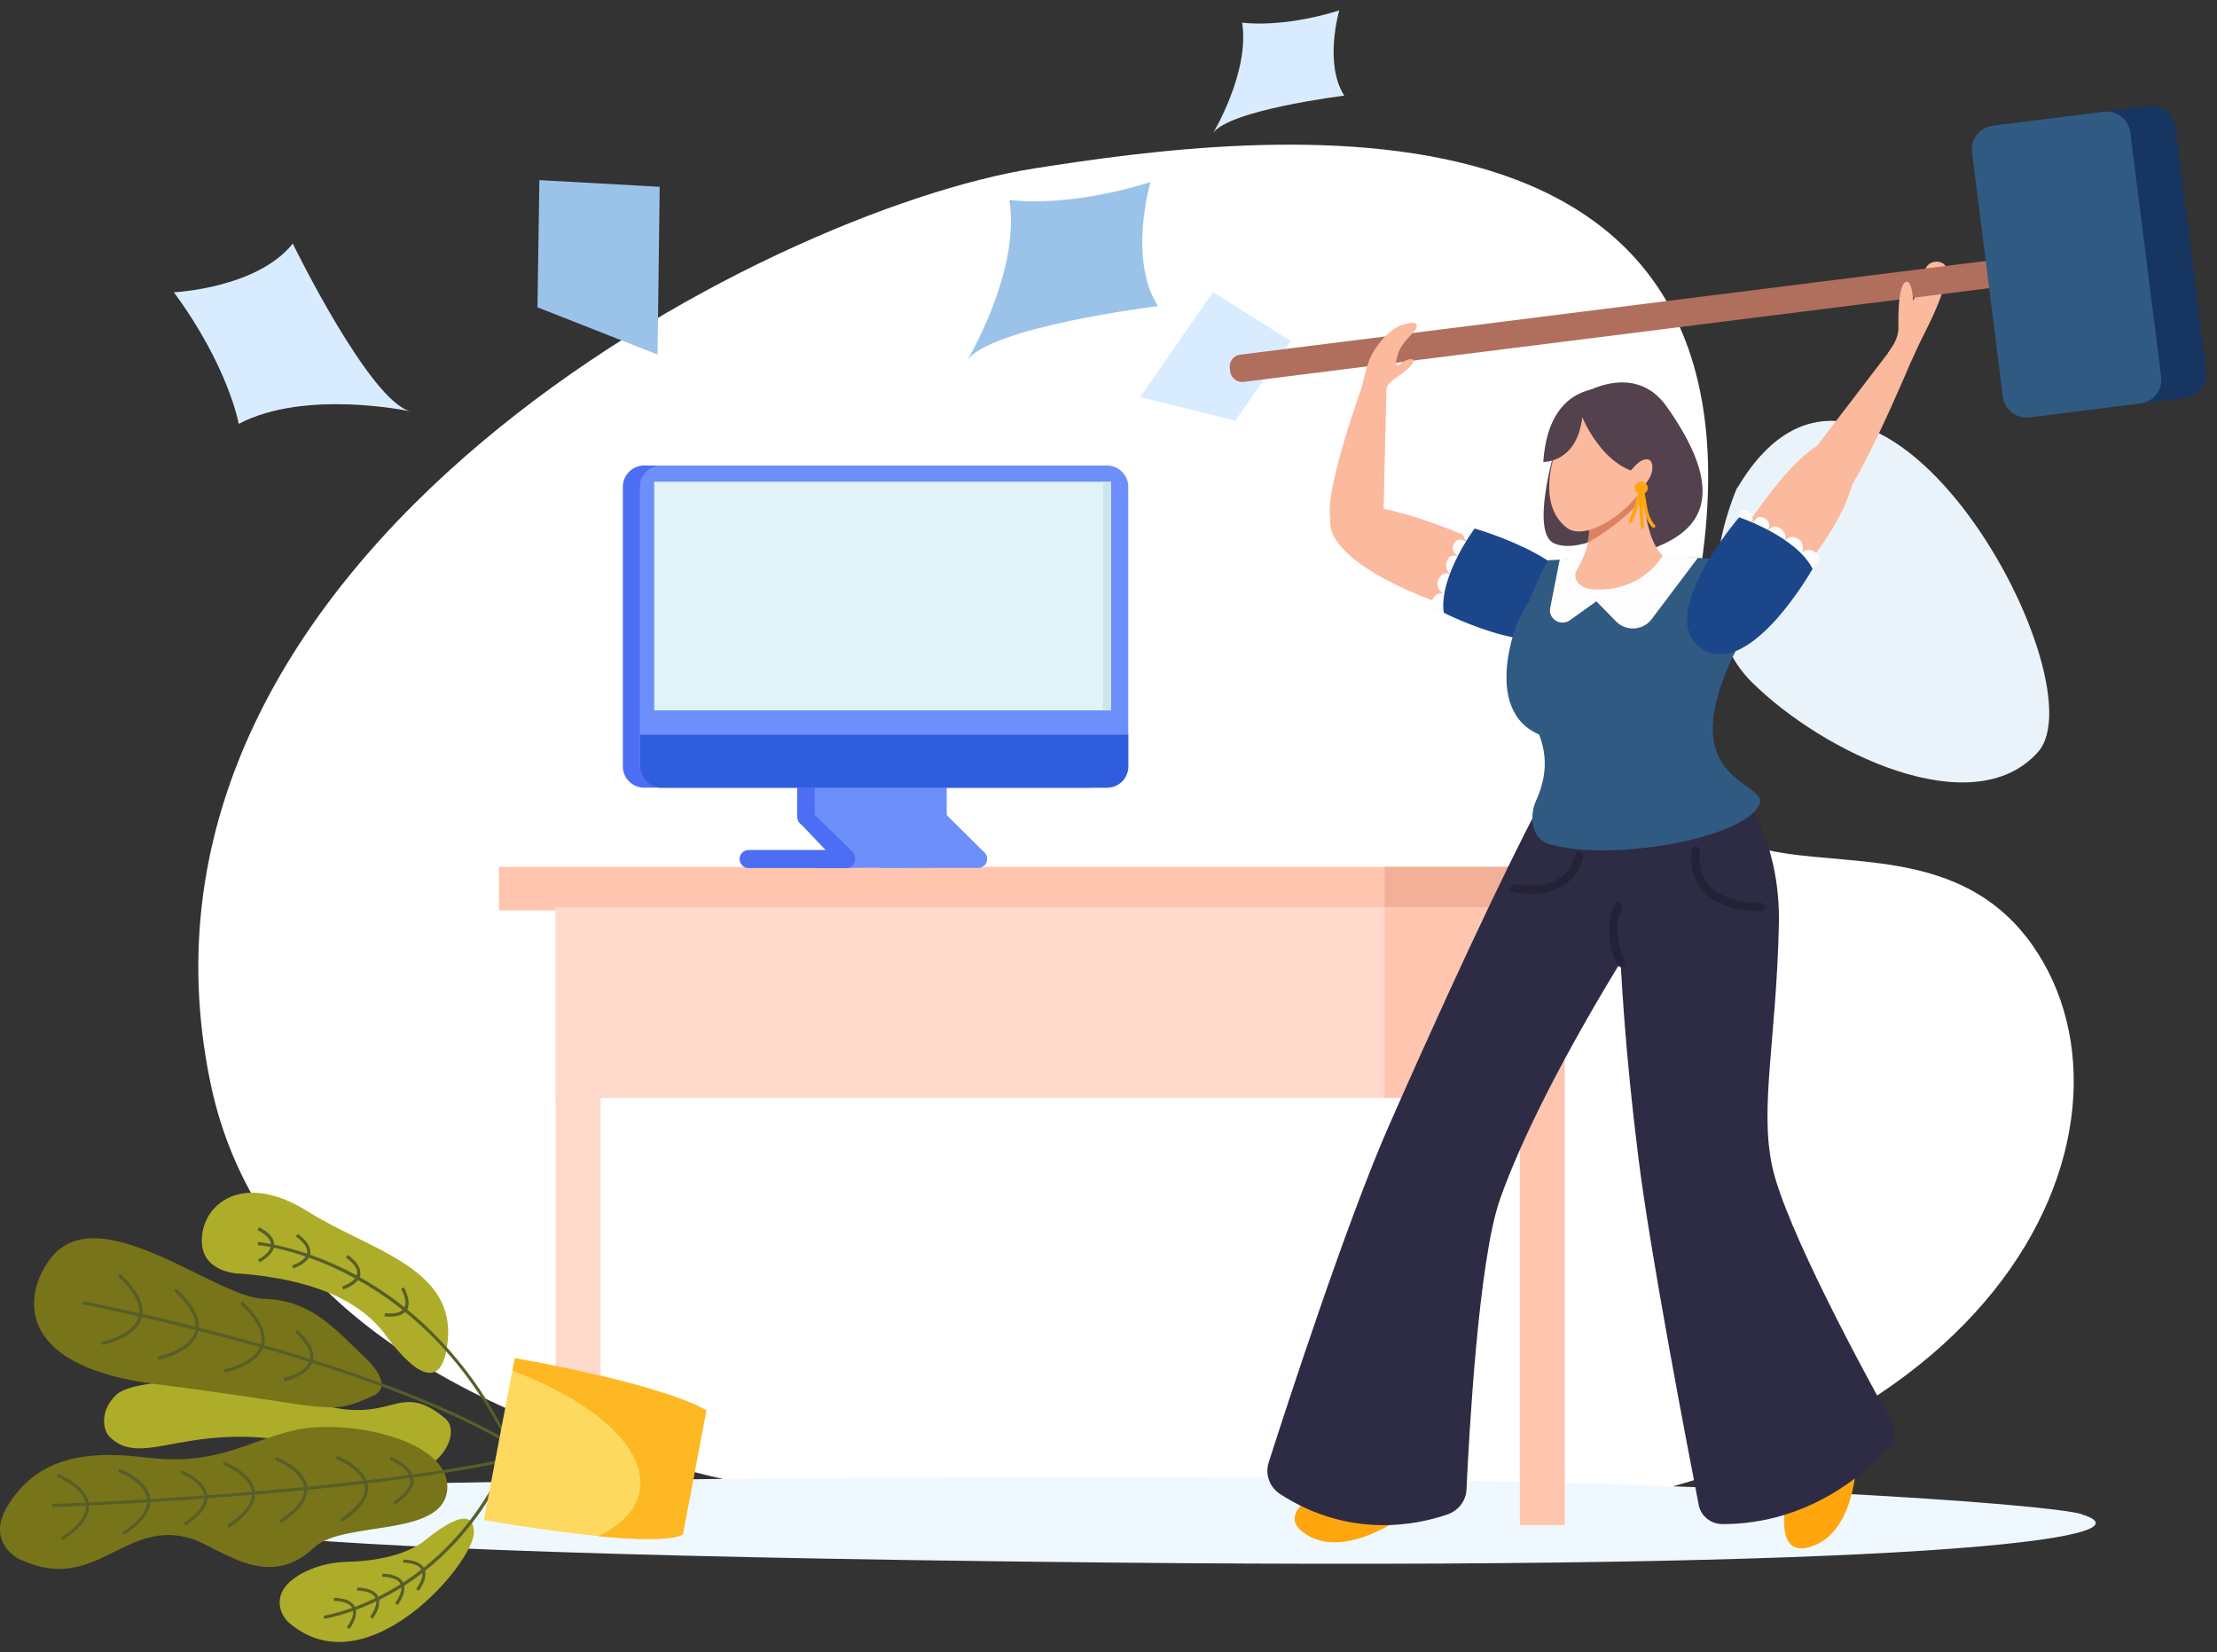 <svg width="212" height="158" viewBox="0 0 212 158" fill="none" xmlns="http://www.w3.org/2000/svg">
<rect x="0" y="0" width="212" height="158" fill="#333333" stroke="none"/>
<g clip-path="url(#clip0_376_2468)">
<path d="M136.824 145.841C105.58 147.575 29.186 147.073 20.128 103.578C9.584 52.894 73.421 20.101 98.901 16.107C119.853 12.821 172.894 5.655 161.847 58.804C154.322 95.066 181.975 72.793 194.349 90.387C206.517 107.685 191.467 142.806 136.801 145.841H136.824Z" fill="white"/>
<path d="M166.124 46.618C166.124 46.618 160.703 58.484 167.519 65.239C174.312 71.971 188.653 78.886 194.875 71.926C201.096 64.966 179.024 24.916 166.147 46.641L166.124 46.618Z" fill="#EBF3FA"/>
<path d="M199.038 144.814C206.723 147.119 182.867 150.2 105.603 149.424C0.755 148.374 17.909 144.563 13.22 144.266C-11.025 142.737 44.945 141.254 104.551 141.254C164.157 141.254 195.996 143.878 199.038 144.791V144.814Z" fill="#F0F8FF"/>
<path d="M154.001 82.902H47.712V87.056H154.001V82.902Z" fill="#FFC5AE"/>
<path d="M154.001 82.902H132.41V87.056H154.001V82.902Z" fill="#F2B099"/>
<path d="M149.129 86.759H53.133V104.992H149.129V86.759Z" fill="#FFD9CC"/>
<path d="M149.13 86.759H132.41V104.992H149.13V86.759Z" fill="#FFC5AE"/>
<path d="M57.433 86.759H53.133V145.841H57.433V86.759Z" fill="#FFD9CC"/>
<path d="M149.633 86.759H145.333V145.841H149.633V86.759Z" fill="#FFC5AE"/>
<path d="M10.476 137.397C9.881 136.804 9.469 135.001 11.093 133.404C12.74 131.806 21.729 131.396 29.689 134.02C37.671 136.667 37.877 131.761 42.566 135.64C44.419 137.169 41.377 142.395 36.162 140.295C19.579 133.586 14.295 141.163 10.476 137.397Z" fill="#ADAD29"/>
<path d="M1.967 149.173C1.967 149.173 -1.555 147.575 0.823 143.855C3.202 140.136 6.885 138.516 13.769 139.36C20.654 140.204 23.056 138.036 28.042 136.804C33.028 135.594 43.046 137.626 42.772 142.372C42.497 147.096 32.845 145.362 30.055 147.986C25.572 152.231 21.18 148.054 18.275 147.142C11.917 145.156 9.126 152.504 1.967 149.15V149.173Z" fill="#777419"/>
<path d="M35.933 133.335C35.933 133.335 37.74 132.514 34.858 129.775C32.136 127.197 29.757 124.298 25.229 124.207C20.7 124.116 9.538 114.508 4.918 120.236C2.425 123.317 0.778 130.597 14.982 132.377C32.228 134.545 31.221 135.549 35.933 133.358V133.335Z" fill="#777419"/>
<path d="M27.63 155.174C26.784 154.444 25.823 152.367 28.476 150.702C28.476 150.702 30.329 149.401 33.28 149.355C36.207 149.287 38.998 148.602 40.576 147.347C42.131 146.092 45.356 143.719 45.311 146.594C45.265 149.469 35.087 161.564 27.653 155.197L27.63 155.174Z" fill="#ADAD29"/>
<path d="M22.873 121.811C21.615 121.72 18.893 121.126 19.35 117.954C19.808 114.782 23.582 112.181 29.437 115.855C35.27 119.529 43.504 121.172 42.818 128.201C42.132 135.252 37.214 128.109 36.756 127.516C34.195 124.184 29.574 122.313 22.873 121.788V121.811Z" fill="#ADAD29"/>
<path d="M53.705 141.391L53.499 141.619C42.177 131.304 8.234 124.8 7.891 124.732L7.937 124.435C8.28 124.504 42.291 131.03 53.682 141.391H53.705Z" fill="#575E28"/>
<path d="M13.586 125.827C13.586 125.827 13.563 125.964 13.541 126.033C12.969 127.995 9.881 128.589 9.744 128.611L9.698 128.315C9.698 128.315 12.74 127.721 13.266 125.941C13.563 124.869 12.9 123.545 11.276 122.039L11.482 121.811C13.106 123.317 13.815 124.664 13.586 125.827Z" fill="#575E28"/>
<path d="M18.962 127.242C18.962 127.242 18.939 127.379 18.916 127.448C18.344 129.41 15.256 130.004 15.119 130.026L15.073 129.73C15.073 129.73 18.115 129.136 18.641 127.356C18.939 126.284 18.275 124.96 16.651 123.454L16.857 123.226C18.481 124.732 19.19 126.078 18.962 127.242Z" fill="#575E28"/>
<path d="M25.297 128.452C25.297 128.452 25.274 128.589 25.251 128.657C24.68 130.62 21.592 131.213 21.455 131.259L21.409 130.962C21.409 130.962 24.451 130.369 24.954 128.589C25.251 127.516 24.588 126.193 22.964 124.686L23.17 124.458C24.794 125.964 25.503 127.311 25.274 128.475L25.297 128.452Z" fill="#575E28"/>
<path d="M29.917 130.072C29.917 130.072 29.917 130.163 29.895 130.209C29.483 131.624 27.264 132.057 27.173 132.08L27.127 131.783C27.127 131.783 29.254 131.35 29.62 130.118C29.826 129.387 29.369 128.452 28.225 127.402L28.431 127.174C29.597 128.246 30.1 129.228 29.94 130.072H29.917Z" fill="#575E28"/>
<path d="M57.685 136.713C48.444 142.555 5.398 144.106 4.963 144.129V143.833C5.375 143.833 48.353 142.258 57.525 136.462L57.685 136.713Z" fill="#575E28"/>
<path d="M24.359 143.239C24.176 144.175 23.353 145.133 21.889 146.092L21.729 145.841C23.399 144.745 24.199 143.696 24.085 142.692C23.902 141.049 21.34 140.067 21.317 140.044L21.409 139.771C21.409 139.771 24.176 140.82 24.382 142.669C24.382 142.874 24.382 143.057 24.359 143.262V143.239Z" fill="#575E28"/>
<path d="M34.035 154.467C33.966 154.855 33.76 155.288 33.417 155.791L33.165 155.608C33.737 154.809 33.897 154.17 33.669 153.76C33.303 153.075 31.953 153.098 31.93 153.098V152.801C31.93 152.801 33.463 152.755 33.92 153.623C34.057 153.874 34.08 154.147 34.012 154.467H34.035Z" fill="#575E28"/>
<path d="M38.655 152.162C38.586 152.55 38.38 152.984 38.037 153.486L37.786 153.303C38.335 152.504 38.518 151.888 38.289 151.455C37.923 150.77 36.573 150.793 36.55 150.793V150.496C36.55 150.496 38.083 150.451 38.541 151.318C38.678 151.569 38.701 151.843 38.632 152.162H38.655Z" fill="#575E28"/>
<path d="M36.253 153.486C36.185 153.874 35.979 154.307 35.636 154.809L35.384 154.627C35.933 153.828 36.116 153.212 35.887 152.778C35.521 152.094 34.172 152.116 34.149 152.116V151.82C34.149 151.82 35.681 151.774 36.139 152.641C36.276 152.892 36.299 153.166 36.23 153.486H36.253Z" fill="#575E28"/>
<path d="M40.667 150.816C40.599 151.204 40.393 151.637 40.05 152.139L39.798 151.957C40.347 151.158 40.53 150.519 40.302 150.108C39.936 149.424 38.586 149.446 38.563 149.446V149.15C38.563 149.15 40.096 149.104 40.553 149.971C40.69 150.222 40.713 150.496 40.645 150.816H40.667Z" fill="#575E28"/>
<path d="M14.341 143.924C14.158 144.86 13.335 145.818 11.871 146.776L11.711 146.525C13.38 145.43 14.181 144.38 14.067 143.376C13.884 141.733 11.322 140.752 11.299 140.729L11.413 140.455C11.528 140.501 14.181 141.505 14.387 143.353C14.387 143.559 14.387 143.741 14.364 143.947L14.341 143.924Z" fill="#575E28"/>
<path d="M8.486 144.426C8.303 145.362 7.479 146.32 6.016 147.279L5.855 147.028C7.525 145.932 8.326 144.882 8.211 143.878C8.028 142.235 5.467 141.254 5.421 141.231L5.535 140.957C5.535 140.957 8.303 142.007 8.509 143.855C8.509 144.061 8.509 144.243 8.486 144.449V144.426Z" fill="#575E28"/>
<path d="M19.808 143.513C19.671 144.289 18.961 145.088 17.749 145.886L17.589 145.635C18.961 144.745 19.625 143.855 19.533 143.057C19.396 141.71 17.269 140.889 17.246 140.889L17.36 140.615C17.36 140.615 19.671 141.505 19.831 143.034C19.831 143.194 19.831 143.353 19.831 143.536L19.808 143.513Z" fill="#575E28"/>
<path d="M29.346 142.806C29.163 143.741 28.339 144.7 26.875 145.658L26.715 145.407C28.385 144.312 29.186 143.262 29.071 142.258C28.888 140.615 26.326 139.634 26.304 139.611L26.418 139.337C26.418 139.337 29.186 140.387 29.391 142.235C29.391 142.441 29.391 142.623 29.369 142.829L29.346 142.806Z" fill="#575E28"/>
<path d="M35.155 142.692C34.972 143.627 34.149 144.586 32.685 145.544L32.525 145.293C34.195 144.198 34.995 143.148 34.881 142.144C34.698 140.501 32.136 139.52 32.113 139.497L32.227 139.223C32.227 139.223 34.995 140.273 35.201 142.121C35.201 142.327 35.201 142.509 35.178 142.714L35.155 142.692Z" fill="#575E28"/>
<path d="M39.524 141.847C39.387 142.532 38.792 143.216 37.74 143.901L37.58 143.65C38.746 142.874 39.318 142.144 39.227 141.459C39.112 140.318 37.305 139.634 37.282 139.611L37.397 139.337C37.397 139.337 39.387 140.09 39.547 141.414C39.547 141.551 39.547 141.71 39.547 141.847H39.524Z" fill="#575E28"/>
<path d="M51.486 130.711C49.359 141.916 43.961 147.872 39.776 150.884C35.178 154.193 31.015 154.809 30.992 154.809L30.947 154.513C30.947 154.513 35.087 153.896 39.615 150.61C43.755 147.621 49.085 141.733 51.189 130.642C51.212 130.506 51.235 130.369 51.258 130.255L51.555 130.3C51.555 130.437 51.509 130.574 51.486 130.711Z" fill="#575E28"/>
<path d="M26.212 119.232C26.052 120.099 24.863 120.693 24.817 120.716L24.68 120.442C24.68 120.442 25.915 119.848 25.915 119.05C25.915 118.571 25.48 118.091 24.634 117.635L24.771 117.361C25.755 117.863 26.235 118.434 26.212 119.05C26.212 119.118 26.212 119.164 26.212 119.232Z" fill="#575E28"/>
<path d="M29.666 119.894C29.483 120.853 28.088 121.286 28.042 121.309L27.95 121.012C27.95 121.012 29.231 120.602 29.369 119.826C29.437 119.346 29.094 118.822 28.294 118.251L28.477 118C29.369 118.662 29.757 119.278 29.666 119.871V119.894Z" fill="#575E28"/>
<path d="M34.469 121.902C34.286 122.861 32.891 123.294 32.822 123.317L32.731 123.02C32.731 123.02 34.012 122.61 34.149 121.834C34.217 121.355 33.874 120.83 33.074 120.259L33.257 120.008C34.149 120.67 34.538 121.286 34.446 121.879L34.469 121.902Z" fill="#575E28"/>
<path d="M39.066 124.869C39.044 125.029 38.975 125.188 38.861 125.325C38.289 126.124 36.825 125.873 36.756 125.873L36.802 125.576C36.802 125.576 38.152 125.782 38.609 125.143C38.883 124.755 38.815 124.116 38.357 123.249L38.632 123.112C38.998 123.819 39.135 124.413 39.044 124.869H39.066Z" fill="#575E28"/>
<path d="M51.303 144.152L51.006 144.243C43.367 120.83 24.863 119.073 24.657 119.073V118.776C24.657 118.776 29.46 119.187 35.064 122.518C40.233 125.576 47.255 131.829 51.281 144.152H51.303Z" fill="#575E28"/>
<path d="M46.294 145.362C46.294 145.362 62.328 148.26 65.301 146.731L67.543 134.864C67.543 134.864 64.226 132.559 49.222 129.867L46.271 145.362H46.294Z" fill="#FDD95F"/>
<path d="M49.245 129.867L49.016 131.099C56.839 134.02 61.939 138.561 61.161 142.623C60.818 144.403 59.4 145.841 57.205 146.913C60.75 147.256 64.112 147.37 65.301 146.754L67.543 134.887C67.543 134.887 64.226 132.582 49.222 129.889L49.245 129.867Z" fill="#FEB824"/>
<path d="M89.821 82.948L77.927 83.016L79.528 81.647L77.927 78.133V72.04H89.821L90.118 79.205L92.039 81.259L89.821 82.948Z" fill="#6D8FFC"/>
<path d="M77.081 78.977C76.623 78.977 76.234 78.589 76.234 78.133V72.884C76.234 72.428 76.623 72.04 77.081 72.04C77.538 72.04 77.927 72.428 77.927 72.884V78.133C77.927 78.589 77.538 78.977 77.081 78.977Z" fill="#4C6EF4"/>
<path d="M81.541 82.765C81.221 83.085 80.672 83.085 80.352 82.765L76.532 78.749C76.212 78.43 76.326 78.201 76.646 77.859C76.966 77.54 77.515 77.54 77.835 77.859L81.495 81.419C81.815 81.738 81.861 82.423 81.541 82.743V82.765Z" fill="#4C6EF4"/>
<path d="M80.9 83.016H71.591C71.111 83.016 70.722 82.628 70.722 82.149C70.722 81.67 71.111 81.282 71.591 81.282H80.9C81.381 81.282 81.77 81.67 81.77 82.149C81.77 82.628 81.381 83.016 80.9 83.016Z" fill="#4C6EF4"/>
<path d="M89.684 78.931C89.226 78.931 88.837 78.544 88.837 78.087V72.838C88.837 72.382 89.226 71.994 89.684 71.994C90.141 71.994 90.53 72.382 90.53 72.838V78.087C90.53 78.544 90.141 78.931 89.684 78.931Z" fill="#6D8FFC"/>
<path d="M94.144 82.743C93.823 83.062 93.275 83.062 92.954 82.743L89.249 79.046C88.929 78.726 88.929 78.178 89.249 77.859C89.569 77.54 90.118 77.54 90.438 77.859L94.144 81.533C94.464 81.853 94.464 82.423 94.144 82.765V82.743Z" fill="#6D8FFC"/>
<path d="M93.503 82.994H84.194C83.714 82.994 83.325 82.606 83.325 82.126C83.325 81.647 83.714 81.259 84.194 81.259H93.503C93.984 81.259 94.372 81.647 94.372 82.126C94.372 82.606 93.984 82.994 93.503 82.994Z" fill="#6D8FFC"/>
<path d="M61.619 44.518H104.231C105.351 44.518 106.266 45.431 106.266 46.549V73.295C106.266 74.413 105.351 75.326 104.231 75.326H61.596C60.475 75.326 59.56 74.413 59.56 73.295V46.549C59.56 45.431 60.475 44.518 61.596 44.518H61.619Z" fill="#4C6EF4"/>
<path d="M63.22 44.518H105.854C106.975 44.518 107.89 45.431 107.89 46.549V73.295C107.89 74.413 106.975 75.326 105.854 75.326H63.22C62.099 75.326 61.184 74.413 61.184 73.295V46.549C61.184 45.431 62.099 44.518 63.22 44.518Z" fill="#6D8FFC"/>
<path d="M106.243 46.07H62.557V67.932H106.243V46.07Z" fill="#E1F3F9"/>
<path d="M106.243 46.07H105.466V67.932H106.243V46.07Z" fill="#CDE6ED"/>
<path d="M63.22 75.326H105.855C106.975 75.326 107.89 74.413 107.89 73.295V70.26H61.207V73.295C61.207 74.413 62.122 75.326 63.243 75.326H63.22Z" fill="#305DDE"/>
<path d="M96.522 19.119C96.522 19.119 101.829 19.964 110.017 17.408C110.017 17.408 107.844 24.779 110.726 29.274C110.726 29.274 94.555 31.26 92.451 34.523C92.451 34.523 97.62 25.988 96.522 19.119Z" fill="#9BC3EA"/>
<path d="M118.8 2.164C118.8 2.164 122.437 2.734 128.064 1C128.064 1 126.577 6.066 128.544 9.147C128.544 9.147 117.451 10.516 115.987 12.752C115.987 12.752 119.532 6.888 118.778 2.164H118.8Z" fill="#D9ECFF"/>
<path d="M22.827 40.525C22.827 40.525 21.866 35.071 16.628 27.951C16.628 27.951 24.565 27.586 27.996 23.296C27.996 23.296 35.338 38.38 39.249 39.338C39.249 39.338 29.186 37.17 22.804 40.548L22.827 40.525Z" fill="#D9ECFF"/>
<path d="M115.987 27.928L123.421 32.606L118.137 40.228L109.034 37.969L115.987 27.928Z" fill="#D9ECFF"/>
<path d="M63.083 17.864L51.578 17.225L51.395 29.389L62.877 33.907L63.083 17.864Z" fill="#9BC3EA"/>
<path d="M148.603 43.309C148.603 43.309 146.362 50.954 148.603 51.958C150.845 52.939 154.436 50.726 154.436 50.726L154.253 44.016L148.603 43.332V43.309Z" fill="#53424D"/>
<path d="M177.514 139.588C177.514 139.588 177.514 146.708 172.986 147.963C168.457 149.195 171.773 139.588 171.773 139.588H177.514Z" fill="#FFA60E"/>
<path d="M134.217 144.996C134.217 144.996 128.407 149.332 124.656 146.571C120.905 143.833 130.74 140.547 130.74 140.547L134.217 144.996Z" fill="#FFA60E"/>
<path d="M144.418 53.167C146.065 54.012 147.46 55.723 146.751 57.686C146.339 58.781 144.669 58.986 143.206 58.964C139.683 58.895 127.195 54.422 127.195 49.95C127.195 45.842 139.226 50.52 144.395 53.167H144.418Z" fill="#FBB99D"/>
<path d="M127.149 48.968C127.08 45.18 131.106 34.592 131.106 34.592L132.593 36.6L132.272 50.018C132.272 50.018 127.218 52.757 127.149 48.968Z" fill="#FBB99D"/>
<path d="M138.265 58.644C138.265 58.644 136.664 58.644 136.893 57.617C137.121 56.59 137.991 56.727 137.991 56.727C137.991 56.727 137.03 56.157 137.67 55.198C138.105 54.514 138.86 54.97 138.86 54.97C138.86 54.97 137.922 54.559 138.425 53.51C138.768 52.802 139.66 53.282 139.66 53.282C139.66 53.282 138.562 52.894 139.043 51.981C139.523 51.068 140.484 52.049 140.484 52.049C140.484 52.049 139.5 51.182 140.003 50.406C140.507 49.63 141.513 51.182 141.513 51.182L138.265 58.644Z" fill="#FCFDFC"/>
<path d="M138.059 58.599C138.059 58.599 148.649 63.984 150.914 59.329C153.453 54.057 141.01 50.543 141.01 50.543C141.01 50.543 137.579 55.13 138.059 58.599Z" fill="#1C468A"/>
<path d="M162.739 73.135C163.516 72.975 164.294 73.204 164.843 73.751C166.627 75.531 170.287 80.21 170.104 88.471C169.852 99.424 168.274 105.791 169.44 111.428C170.653 117.293 178.429 131.555 180.877 135.96C181.334 136.781 181.22 137.808 180.579 138.493C178.407 140.866 172.894 145.772 164.706 145.75C163.608 145.75 162.647 144.996 162.441 143.924C161.344 138.264 157.821 120.008 156.655 110.583C154.184 90.775 154.871 80.643 154.413 76.855C154.276 75.737 155.076 74.71 156.22 74.459L162.739 73.112V73.135Z" fill="#2D2C44"/>
<path d="M157.798 76.581C158.713 76.878 159.422 77.608 159.628 78.521C160.2 81.168 160.108 83.724 155.648 90.912C149.587 100.702 145.424 109.032 143.434 114.691C141.376 120.556 140.484 137.146 140.232 142.441C140.186 143.536 139.454 144.472 138.379 144.837C135.383 145.864 129.024 147.142 122.437 142.897C121.408 142.235 120.95 141.003 121.316 139.862C123.123 134.202 128.842 116.676 132.821 107.64C140.987 89.109 145.813 79.525 147.849 75.76C148.466 74.618 149.839 74.094 151.097 74.482L157.798 76.581Z" fill="#2D2C44"/>
<path d="M148.055 53.578C153.361 53.35 157.867 52.711 165.529 53.669L166.581 61.177C165.438 63.049 164.637 65.216 164.203 66.768C162.007 74.847 169.052 75.029 168.251 76.9C166.833 80.232 153.979 82.423 148.192 80.734C146.133 80.141 146.408 77.608 146.842 76.672C149.907 70.009 143.846 67.453 145.195 63.505C145.424 62.866 144.784 62.159 144.829 61.451C147.048 54.742 148.055 53.578 148.055 53.578Z" fill="#315A82"/>
<path d="M149.427 60.31C149.427 60.31 147.986 52.642 144.99 59.831C144.99 59.831 140.941 70.168 149.701 70.808C156.86 71.332 150.822 61.907 150.822 61.907L149.427 60.31Z" fill="#315A82"/>
<path d="M158.324 53.03C159.171 53.076 162.373 53.327 162.373 53.327L157.935 59.215C157.112 60.31 155.488 60.401 154.527 59.42L152.652 57.503L150.136 59.306C149.244 59.945 148.032 59.192 148.237 58.142L149.152 53.51C149.152 53.51 155.099 52.848 158.324 53.03Z" fill="#FCFDFC"/>
<path d="M151.28 37.695C151.28 37.695 156.289 34.5 159.377 38.882C167.817 50.817 158.53 52.346 154.459 53.532C154.07 53.647 156.815 45.682 156.197 44.199C156.129 44.039 156.014 43.902 155.946 43.742C155.9 43.628 155.9 43.492 155.877 43.377C155.808 43.058 155.717 42.761 155.603 42.465C155.397 41.871 155.145 41.301 154.825 40.776C154.345 39.931 153.75 39.156 152.995 38.517C152.721 38.266 152.4 38.06 152.057 37.901C151.92 37.832 151.417 37.604 151.257 37.718L151.28 37.695Z" fill="#53424D"/>
<path d="M157.112 45.226C157.112 45.226 151.325 47.029 151.783 47.553C152.217 48.078 151.783 49.334 151.943 50.474C152.103 51.707 151.577 53.099 150.799 54.491C150.25 55.449 151.188 56.294 152.309 56.362C157.112 56.659 158.988 53.122 158.988 53.122C156.86 51.045 157.135 45.226 157.135 45.226H157.112Z" fill="#FBB99D"/>
<path d="M151.943 50.474C151.783 49.334 152.217 48.078 151.783 47.553C151.348 47.029 157.112 45.226 157.112 45.226C157.112 45.226 156.426 46.504 156.517 48.307C154.596 50.224 153.384 50.954 151.783 51.935C151.92 51.41 151.989 50.908 151.92 50.452L151.943 50.474Z" fill="#DC8162"/>
<path d="M151.28 38.266C149.541 40.114 146.042 47.668 149.862 50.497C151.485 51.707 155.603 49.425 157.57 45.933C158.37 44.496 158.164 41.461 156.586 38.973C155.877 37.832 153.27 36.12 151.28 38.266Z" fill="#FBB99D"/>
<path d="M151.302 39.886C151.302 39.886 153.704 45.91 158.393 45.272C158.393 45.272 159.491 39.612 154.825 37.239C154.825 37.239 148.169 35.55 147.574 44.176C147.574 44.176 150.799 44.29 151.302 39.909V39.886Z" fill="#53424D"/>
<path d="M155.58 45.523C155.58 45.523 156.632 43.811 157.547 43.925C158.462 44.039 158.027 46.527 156.289 46.732C154.55 46.937 155.237 45.979 155.58 45.5V45.523Z" fill="#FBB99D"/>
<path d="M157.044 50.703V50.36V50.52H157.204C157.204 50.406 157.135 49.311 157.089 48.352C157.066 47.736 157.021 47.12 156.998 46.641C156.998 46.549 156.906 46.481 156.815 46.481C156.815 46.481 156.655 46.572 156.655 46.663C156.678 47.143 156.723 47.759 156.746 48.375C156.822 49.912 156.914 50.68 157.021 50.68L157.044 50.703Z" fill="#FFA60E"/>
<path d="M158.119 50.474C158.119 50.474 158.187 50.474 158.233 50.429C158.302 50.36 158.324 50.269 158.233 50.201C157.913 49.836 157.684 49.356 157.547 48.717C157.501 48.466 157.455 48.215 157.409 47.964C157.364 47.668 157.318 47.371 157.249 47.074C157.226 46.937 157.181 46.778 157.089 46.618C157.044 46.549 156.929 46.504 156.861 46.549C156.769 46.595 156.746 46.709 156.792 46.778C156.861 46.892 156.906 47.029 156.929 47.143C156.998 47.417 157.044 47.713 157.089 48.01C157.135 48.261 157.158 48.535 157.226 48.786C157.364 49.471 157.615 49.995 157.981 50.406C158.027 50.452 158.073 50.474 158.119 50.474Z" fill="#FFA60E"/>
<path d="M155.831 50.087L156.014 49.813L155.923 49.95L156.083 49.995C156.083 49.995 156.106 49.927 156.129 49.858C156.334 49.334 156.952 47.736 157.044 46.8C157.044 46.709 156.975 46.618 156.883 46.618C156.792 46.618 156.7 46.686 156.7 46.778C156.655 47.371 156.334 48.375 155.808 49.744C155.74 49.927 155.694 50.018 155.808 50.087H155.831Z" fill="#FFA60E"/>
<path d="M156.312 46.686C156.312 46.344 156.563 46.07 156.906 46.047C157.249 46.047 157.547 46.298 157.57 46.641C157.57 46.983 157.318 47.257 156.975 47.28C156.632 47.28 156.334 47.029 156.312 46.686Z" fill="#FFA60E"/>
<path d="M162.556 81.419C162.419 82.104 162.556 83.039 162.853 83.724C163.768 85.869 166.307 86.325 168.388 86.348C168.891 86.348 168.891 87.147 168.388 87.147C166.055 87.101 163.402 86.576 162.236 84.317C161.755 83.382 161.595 82.24 161.778 81.214C161.87 80.712 162.624 80.917 162.533 81.419H162.556Z" fill="#242236"/>
<path d="M151.394 81.921C150.753 85.047 147.483 85.892 144.738 85.321C144.235 85.207 144.441 84.454 144.944 84.568C147.3 85.047 150.09 84.408 150.639 81.716C150.731 81.214 151.508 81.419 151.394 81.921Z" fill="#242236"/>
<path d="M155.076 86.919C154.39 88.516 154.619 90.387 155.374 91.894C155.603 92.35 154.916 92.738 154.688 92.281C153.773 90.501 153.567 88.379 154.39 86.508C154.596 86.052 155.282 86.439 155.076 86.896V86.919Z" fill="#242236"/>
<path d="M165.118 53.396C164.225 54.993 164.02 57.184 165.712 58.37C166.673 59.055 168.182 58.279 169.395 57.435C172.299 55.427 179.321 46.39 176.805 42.738C174.495 39.384 167.954 48.329 165.118 53.396Z" fill="#FBB99D"/>
<path d="M176.211 47.645C178.635 44.747 183.827 31.99 183.827 31.99L181.426 32.606L173.329 43.195C173.329 43.195 173.786 50.52 176.211 47.645Z" fill="#FBB99D"/>
<path d="M186.115 25.646C186.298 26.65 185.566 28.613 184.811 30.256C184.399 31.169 183.439 33.017 183.301 33.359C183.187 33.656 182.844 34.295 182.729 34.569L180.534 33.77C180.831 33.268 181.54 32.515 181.54 31.283C181.54 31.009 182.066 29.411 182.135 29.411C183.233 29.343 183.713 26.239 184.262 25.463C184.765 24.779 185.977 24.939 186.115 25.646Z" fill="#FBB99D"/>
<path d="M173.169 54.537C173.169 54.537 174.518 53.669 173.741 52.939C172.963 52.232 172.3 52.825 172.3 52.825C172.3 52.825 172.78 51.844 171.705 51.41C170.95 51.114 170.584 51.889 170.584 51.889C170.584 51.889 171.133 51.022 170.104 50.452C169.418 50.064 168.937 50.954 168.937 50.954C168.937 50.954 169.623 50.018 168.709 49.539C167.794 49.06 167.542 50.383 167.542 50.383C167.542 50.383 167.885 49.128 167.016 48.786C166.147 48.444 166.193 50.246 166.193 50.246L173.146 54.537H173.169Z" fill="#FCFDFC"/>
<path d="M173.329 54.4C173.329 54.4 167.496 64.715 162.968 62.159C157.844 59.283 166.307 49.47 166.307 49.47C166.307 49.47 171.773 51.296 173.329 54.4Z" fill="#1C468A"/>
<path d="M118.586 33.917L203.005 23.307C203.618 23.23 204.203 23.663 204.283 24.296L204.326 24.636C204.403 25.247 203.969 25.831 203.334 25.911L118.915 36.521C118.302 36.598 117.718 36.166 117.637 35.532L117.595 35.192C117.517 34.581 117.951 33.997 118.586 33.917Z" fill="#B06F5D"/>
<path d="M205.466 10.129L194.868 11.461C193.615 11.618 192.727 12.76 192.885 14.01L195.835 37.376C195.993 38.627 197.137 39.513 198.39 39.355L208.988 38.023C210.242 37.866 211.13 36.724 210.972 35.474L208.021 12.108C207.864 10.857 206.72 9.971 205.466 10.129Z" fill="#163560"/>
<path d="M201.154 10.687L190.556 12.019C189.303 12.176 188.415 13.318 188.573 14.568L191.523 37.934C191.681 39.184 192.825 40.07 194.078 39.913L204.676 38.581C205.93 38.423 206.818 37.282 206.66 36.031L203.709 12.665C203.552 11.415 202.408 10.529 201.154 10.687Z" fill="#315A82"/>
<path d="M133.965 31.123C133.164 31.374 131.952 32.469 131.152 33.953C130.694 34.82 130.26 36.896 130.168 37.239C130.077 37.535 129.779 38.22 129.734 38.517L131.929 40.16C131.975 39.589 132.044 37.695 132.776 36.76C132.936 36.531 133.576 36.029 133.828 35.892C134.102 35.733 135.818 34.363 134.926 34.34C134.583 34.34 134.056 34.637 133.828 34.865C133.782 34.911 133.759 34.934 133.69 34.934C133.622 34.934 133.53 34.865 133.507 34.797C133.507 34.728 133.507 34.637 133.507 34.546C133.622 33.975 133.736 33.587 134.011 33.131C134.377 32.561 134.834 32.173 135.314 31.579C135.429 31.442 135.566 31.169 135.429 30.986C135.246 30.735 134.628 30.918 133.965 31.123Z" fill="#FBB99D"/>
<path d="M181.54 31.283C181.54 31.283 181.403 27.312 182.226 26.97C183.027 26.627 182.981 29.913 182.981 29.913C182.981 29.913 183.896 31.374 181.563 31.283H181.54Z" fill="#FBB99D"/>
</g>
<defs>
<clipPath id="clip0_376_2468">
<rect width="211" height="156" fill="white" transform="translate(0 1)"/>
</clipPath>
</defs>
</svg>
